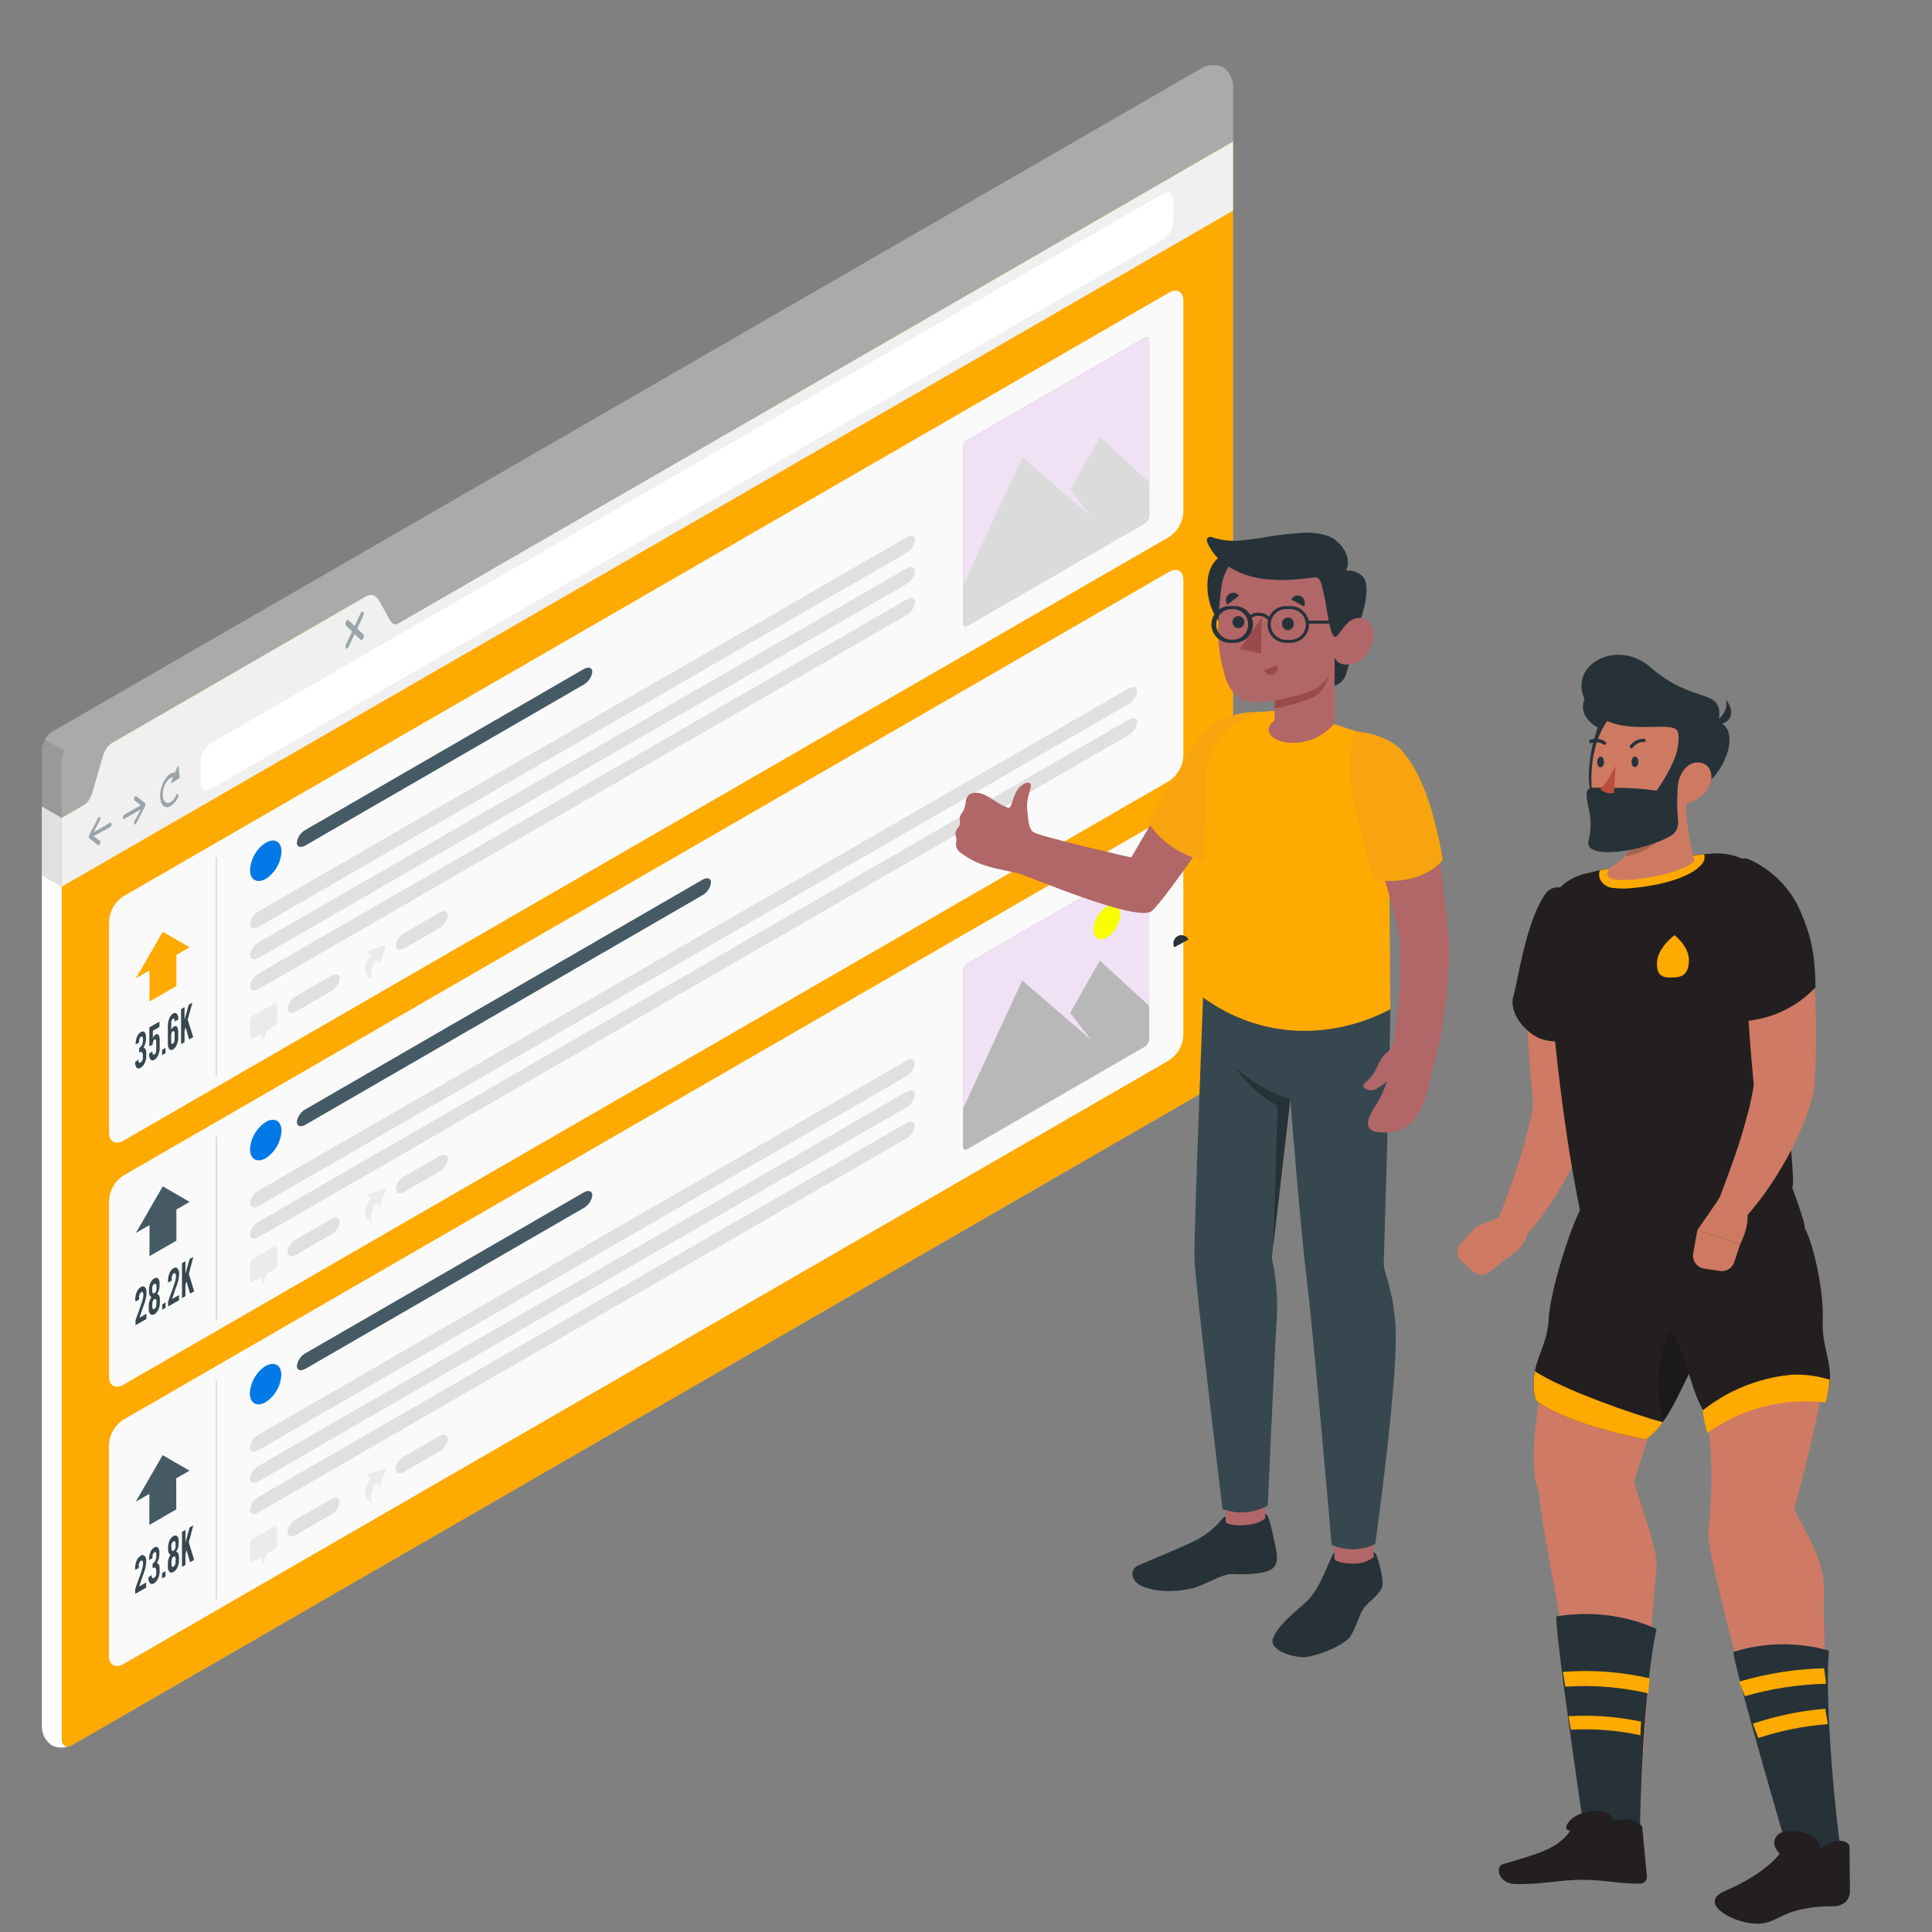 <?xml version="1.0" encoding="UTF-8"?>
<svg id="Camada_1" data-name="Camada 1" xmlns="http://www.w3.org/2000/svg" viewBox="0 0 1080 1080">
  <rect x="0" y="0" width="1080" height="1080" fill="#808080" stroke="none"/>
  <defs>
    <style>
      .cls-1 {
        fill: #f7a40f;
      }

      .cls-2 {
        fill: #f0f0f0;
      }

      .cls-3, .cls-4 {
        fill: #fff;
      }

      .cls-4 {
        opacity: .8;
      }

      .cls-4, .cls-5, .cls-6, .cls-7 {
        isolation: isolate;
      }

      .cls-8 {
        fill: #fafafa;
      }

      .cls-9 {
        fill: #dbdbdb;
      }

      .cls-10 {
        fill: #37474f;
      }

      .cls-11 {
        fill: #ba4d3c;
      }

      .cls-12, .cls-7 {
        fill: #455a64;
      }

      .cls-13 {
        fill: #faff00;
      }

      .cls-14 {
        fill: #9a4a4d;
      }

      .cls-15 {
        fill: #e0e0e0;
      }

      .cls-16 {
        fill: #0279e7;
      }

      .cls-17 {
        fill: #ce7a63;
      }

      .cls-18 {
        fill: #b8b8b8;
      }

      .cls-19 {
        fill: #dbff00;
      }

      .cls-20 {
        fill: #aaa;
      }

      .cls-21 {
        fill: #ebebeb;
      }

      .cls-22 {
        fill: none;
      }

      .cls-5 {
        opacity: .2;
      }

      .cls-6 {
        opacity: .1;
      }

      .cls-23 {
        fill: #b16668;
      }

      .cls-24 {
        fill: #ba68c8;
      }

      .cls-7 {
        opacity: .5;
      }

      .cls-25 {
        fill: #231f20;
      }

      .cls-26 {
        fill: #fa0;
      }

      .cls-27 {
        fill: #cf7a64;
      }

      .cls-28 {
        fill: #263238;
      }
    </style>
  </defs>
  <rect class="cls-22" x="998.1" y="-77.36" width="2151.35" height="1206.4"/>
  <rect class="cls-22" x="923" y="-15.01" width="2172.22" height="1218.09"/>
  <path class="cls-20" d="m28.94,975.73c-1.64-1.12-2.99-2.6-3.95-4.33s-1.5-3.67-1.59-5.66V419.18c.11-2.05.71-4.05,1.73-5.83,1.02-1.78,2.46-3.29,4.18-4.41L672.23,37.84c1.76-.95,3.72-1.45,5.7-1.48s3.97.39,5.75,1.26c1.64,1.12,2.99,2.6,3.96,4.33.96,1.73,1.5,3.67,1.59,5.66v546.47c-.11,2.05-.69,4.05-1.72,5.83s-2.46,3.31-4.18,4.43L40.38,975.49c-1.76.95-3.72,1.45-5.7,1.48s-3.97-.39-5.75-1.26l.02.02Z"/>
  <path class="cls-3" d="m39.27,976.03h-.25c-.17.09-.38.17-.57.22l-.43.13c-.27.11-.54.17-.82.2-.19.03-.36.03-.55,0-.3.08-.6.13-.9.16-2.33.32-4.7-.09-6.79-1.17-1.65-1.1-3.01-2.58-3.99-4.32-.96-1.73-1.5-3.67-1.56-5.66v-476.44l11.14,6.41v476.54c0,2.68,1.32,4.24,3.28,4.24.27,0,.54-.03.8-.13.22-.02.44-.08.65-.17l-.02-.02Z"/>
  <path class="cls-6" d="m36.23,419.78c-1.07,1.76-1.67,3.77-1.72,5.81v70.07l-11.14-6.41v-69.93c-.03-.24-.03-.49,0-.72,0-.47,0-.98.22-1.48.33-1.28.82-2.51,1.48-3.64l11.16,6.29v.02Z"/>
  <path class="cls-20" d="m689.25,47.58v31.59L217.97,351.37c-3.28,1.88-5.92.35-5.92-3.42v-11.96c0-3.77-2.65-5.29-5.92-3.42l-143.51,82.79c-1.73,1.12-3.17,2.62-4.21,4.4s-1.62,3.78-1.73,5.83v11.96c-.11,2.05-.71,4.05-1.73,5.81-1.02,1.78-2.46,3.29-4.16,4.41l-16.28,9.41v-31.61c.11-2.05.69-4.05,1.72-5.81,1.02-1.78,2.46-3.29,4.18-4.41L683.32,44.16c3.28-1.89,5.92-.35,5.92,3.42h0Z"/>
  <path class="cls-26" d="m689.28,594.08c-.11,2.05-.71,4.05-1.73,5.83-1.04,1.78-2.47,3.29-4.21,4.4L40.41,975.49c-3.25,1.88-5.89.35-5.89-3.42V457.2l16.28-9.42c3.25-1.88,8.54-30.57,11.83-32.46l141.12-81.48c3.28-1.89,10.97,19.29,14.23,17.47L689.25,79.11v514.95h.03v.02Z"/>
  <path class="cls-2" d="m689.25,79.17v38.59L34.5,495.66v-38.46l12.16-7.04c3.25-1.89,4.35-4.77,5.89-10.26l4.13-14.31c1.29-4.99,2.65-8.37,5.94-10.24l141.12-81.48c3.28-1.89,5.81-2.1,8.32,2.02l4.99,9.19c1.84,3.2,2.77,4.99,6.02,3.2L689.26,79.17h-.02Z"/>
  <path class="cls-7" d="m61.63,459.88l-9.3,5.34,3.55-6.79c.14-.25.22-.54.22-.84s-.08-.58-.22-.84c-.27-.33-.76,0-1.06.5l-4.99,9.69c-.06.11-.11.22-.16.35v1.06c.03.08.09.14.16.2l4.99,3.88s.16.08.25.08.17-.03.25-.08c.25-.19.44-.44.55-.72.27-.65.25-1.36,0-1.58l-3.55-2.73,9.3-5.03c.24-.19.43-.43.57-.69.13-.27.19-.57.19-.88,0-.76-.33-1.07-.76-.93h0Z"/>
  <path class="cls-7" d="m69.4,455.48l9.28-5.34-3.55-2.74c-.14-.24-.22-.52-.22-.8s.08-.55.22-.8c.27-.63.76-.95,1.06-.69l4.99,3.88s.02.14,0,.2v1.34l-4.99,9.69c-.09.24-.27.44-.47.57-.08.08-.17.11-.28.11s-.2-.03-.28-.11c-.14-.25-.2-.54-.2-.82s.08-.57.2-.82l3.55-6.71-9.28,5.37c-.43.22-.76,0-.76-.72,0-.3.06-.6.19-.87s.32-.5.55-.69v-.03Z"/>
  <path class="cls-7" d="m99.86,428.76c0-.57-.55-.5-.8,0l-1.28,3.12c-2.17-.25-4.79,1.88-6.57,5.64-2.3,4.87-2.3,10.6,0,12.84.55.52,1.28.82,2.03.87.76.05,1.51-.17,2.13-.61,1.84-1.23,3.29-2.96,4.18-4.99.16-.24.24-.52.24-.82s-.08-.57-.24-.82c-.3-.27-.77,0-1.06.6-1.72,3.64-4.52,5.26-6.24,3.59-1.72-1.67-1.7-5.94,0-9.6,1.23-2.49,2.99-4.1,4.52-4.19l-.95,2.35c-.25.6,0,1.17.35.93l3.8-2.49c.16-.13.27-.28.35-.47s.09-.38.08-.58l-.55-5.37.02.02Z"/>
  <path class="cls-7" d="m199.68,351.42l3.37-7.17c.2-.33.3-.72.3-1.12s-.11-.77-.3-1.12c-.39-.39-1.06,0-1.45.82l-3.37,7.14-3.4-3.25c-.39-.39-1.06,0-1.45.82-.2.33-.3.72-.3,1.12s.11.77.3,1.12l3.4,3.28-3.37,7.19c-.2.33-.3.72-.3,1.12s.11.77.3,1.12c.11.08.24.13.36.13s.27-.05.36-.13c.32-.22.57-.52.72-.87l3.4-7.17,3.37,3.25c.11.08.24.13.36.13s.25-.05.36-.13c.33-.2.58-.52.72-.87.2-.35.3-.72.3-1.12s-.11-.79-.3-1.12l-3.4-3.15v-.02Z"/>
  <path class="cls-3" d="m112.16,437.55v-11.96c.11-2.05.71-4.05,1.73-5.83,1.02-1.78,2.46-3.29,4.19-4.41L650,108.37c3.28-1.88,5.92-.35,5.92,3.42v11.96c-.11,2.05-.71,4.05-1.73,5.85-1.02,1.78-2.46,3.29-4.19,4.43L118.09,440.98c-3.28,1.89-5.92.35-5.92-3.42v-.02Z"/>
  <path class="cls-15" d="m34.51,457.2v38.46l-11.14-6.41v-38.43l11.14,6.4v-.02Z"/>
  <path class="cls-8" d="m68.94,501.05L653.54,163.55c4.41-2.49,7.99-.47,7.99,4.62v118.11c-.14,2.77-.95,5.48-2.33,7.89s-3.32,4.46-5.66,5.97L68.94,637.68c-4.43,2.49-7.99.47-7.99-4.62v-118.11c.14-2.77.95-5.48,2.33-7.89,1.39-2.41,3.32-4.46,5.66-5.99v-.02Z"/>
  <path class="cls-26" d="m83.55,559.84l.03-17.33-7.61,4.35,15.02-26,15,8.67-7.39,4.27v17.38l-15.03,8.67h-.02Z"/>
  <path class="cls-10" d="m78.54,593.97c.44-.27.8-.66,1.04-1.13.24-.47.33-.99.28-1.51v-1.17c0-2-.68-2.49-2.05-1.83v-2.49c.74-.43,1.32-1.1,1.65-1.89.33-.85.5-1.76.47-2.68v-.46c0-1.28-.38-1.7-1.1-1.28-.44.28-.77.71-.9,1.23-.14.49-.2,1.01-.2,1.53v.52l-1.88,1.07v-.46c0-1.26.22-2.52.68-3.7.41-1.15,1.18-2.11,2.19-2.77.32-.27.71-.39,1.12-.36.41.03.79.2,1.06.5.55.8.8,1.78.72,2.74v.82c0,1.21-.24,2.43-.69,3.55-.19.47-.44.95-.72,1.37.33.13.61.32.85.57s.39.57.47.9c.19.55.28,1.12.25,1.7v1.54c0,1.43-.33,2.84-.98,4.13-.47,1.04-1.24,1.91-2.22,2.49-.3.27-.68.41-1.07.41s-.77-.14-1.07-.41c-.32-.38-.57-.84-.71-1.31-.16-.49-.2-.99-.16-1.48v-.47l1.83-1.28v.68c-.02.36.09.72.33.99.13.09.28.14.43.11.16-.02.3-.09.39-.22l-.02.05Z"/>
  <path class="cls-10" d="m85.46,576.16v4.19c.19-.52.46-.99.8-1.42.19-.22.41-.39.65-.55.85-.47,1.45-.39,1.84.27.43.95.6,1.99.52,3.03v4.22c0,1.4-.3,2.8-.9,4.07-.44,1.04-1.18,1.91-2.14,2.49-.3.24-.69.36-1.07.32-.39-.03-.74-.22-.99-.52-.61-.8-.9-1.81-.8-2.82v-.46l1.83-1.28v.63c0,.77.25,1.17.63,1.23.11.03.22.03.33,0,.41-.27.72-.65.93-1.09.2-.44.28-.93.24-1.4v-4.84c.03-.22,0-.43-.06-.63s-.19-.39-.35-.54c-.08-.05-.17-.08-.27-.08s-.19.03-.27.08c-.38.24-.66.61-.77,1.06-.13.41-.19.82-.2,1.24v.52l-1.92,1.1v-10.68l5.63-3.21v2.98l-3.64,2.13v-.03Z"/>
  <path class="cls-10" d="m90.59,586.88l1.92-1.1v2.95l-1.92,1.1v-2.95Z"/>
  <path class="cls-10" d="m97.61,571.04v-.47c.02-.38-.06-.74-.25-1.07-.17-.22-.39-.25-.69,0-.35.2-.6.52-.72.9-.16.43-.25.88-.25,1.36v3.89c.32-.71.84-1.31,1.48-1.75.82-.47,1.48-.39,1.88.27.46.91.65,1.95.57,2.98v3.34c-.03,1.26-.33,2.51-.87,3.64-.38,1.02-1.07,1.91-2,2.49-.3.25-.69.36-1.09.33-.39-.03-.76-.22-1.01-.5-.6-.82-.88-1.81-.8-2.82v-10.67c0-.96.16-1.92.46-2.85.28-.9.71-1.75,1.29-2.49.32-.43.71-.77,1.15-1.06.32-.24.69-.35,1.09-.32.39.03.76.22,1.01.5.6.82.88,1.81.8,2.82v.43l-2.02,1.02-.02.03Zm-1.92,11.31c-.02.36.06.72.25,1.06.17.25.39.27.69,0,.35-.2.6-.54.72-.93.16-.43.25-.87.25-1.32v-3.62c.02-.22,0-.43-.08-.63s-.19-.39-.35-.54h-.52c-.38.25-.65.61-.76,1.06-.14.39-.22.8-.22,1.23v3.72-.02Z"/>
  <path class="cls-10" d="m103.15,576.37v6.19l-1.92,1.1v-19.55l1.92-1.12v7l2.35-8.34,2.05-1.17-2.62,9.49,3.07,9.79-2.25,1.29-2.02-6.78-.57,2.1h-.02Z"/>
  <path class="cls-15" d="m120.99,601.56c-.14,0-.27-.05-.38-.16-.09-.09-.16-.24-.16-.38v-121.36s-.02-.16,0-.24c.02-.08.05-.14.09-.2s.11-.11.19-.14c.06-.03.14-.05.22-.05s.16.02.22.05c.08.03.14.08.19.14s.08.13.09.2.02.16,0,.24v121.36c0,.14-.05.27-.14.36s-.22.16-.35.16l.02.02Z"/>
  <path class="cls-16" d="m148.58,471.06c4.84-2.82,8.79-.55,8.79,4.99-.17,3.06-1.06,6.02-2.57,8.67-1.53,2.65-3.66,4.9-6.21,6.57-4.99,2.8-8.81.52-8.81-4.99.17-3.06,1.06-6.02,2.58-8.67s3.67-4.9,6.24-6.55l-.03-.02Z"/>
  <path class="cls-12" d="m165.94,471.02c0,2.49,2.14,3.1,4.82,1.58l155.55-89.89c1.29-.74,2.4-1.76,3.23-2.99s1.37-2.65,1.56-4.11c0-2.49-2.14-3.1-4.79-1.58l-155.55,89.89c-1.31.72-2.41,1.75-3.25,2.99-.84,1.23-1.37,2.65-1.58,4.13v-.02Z"/>
  <path class="cls-15" d="m139.77,516.49c0,2.49,2.14,3.1,4.82,1.58l362.09-208.97c1.29-.74,2.41-1.76,3.23-2.99.84-1.23,1.37-2.65,1.56-4.13,0-2.49-2.14-3.07-4.79-1.54l-362.09,208.94c-1.31.72-2.41,1.75-3.25,2.99-.84,1.23-1.37,2.65-1.58,4.13h0Z"/>
  <path class="cls-15" d="m139.77,533.89c0,2.49,2.14,3.1,4.82,1.58l362.09-208.97c1.29-.72,2.4-1.75,3.23-2.98s1.37-2.65,1.56-4.11c0-2.49-2.14-3.1-4.79-1.58l-362.09,208.97c-1.29.72-2.41,1.75-3.25,2.98s-1.37,2.65-1.58,4.11h0Z"/>
  <path class="cls-15" d="m139.77,551.31c0,2.49,2.14,3.1,4.82,1.54l362.09-208.94c1.29-.74,2.4-1.76,3.23-2.99s1.37-2.65,1.56-4.13c0-2.49-2.14-3.1-4.79-1.58l-362.09,208.97c-1.31.72-2.41,1.75-3.25,2.99-.84,1.23-1.37,2.65-1.58,4.13h0Z"/>
  <path class="cls-15" d="m160.74,563.86c0,2.49,2.14,3.07,4.79,1.54l19.52-11.23c1.29-.74,2.41-1.76,3.25-2.99s1.37-2.65,1.58-4.13c0-2.49-2.17-3.1-4.82-1.54l-19.52,11.23c-1.29.74-2.4,1.76-3.23,2.99-.84,1.23-1.37,2.65-1.56,4.13h0Z"/>
  <path class="cls-15" d="m221.25,528.55c0,2.49,2.17,3.1,4.82,1.58l19.52-11.27c1.29-.72,2.4-1.75,3.23-2.98s1.37-2.63,1.56-4.11c0-2.49-2.14-3.1-4.79-1.58l-19.52,11.23c-1.29.74-2.41,1.76-3.25,2.99s-1.37,2.65-1.58,4.13h0Z"/>
  <path class="cls-21" d="m139.77,579.74v-9.19c.03-.55.19-1.1.47-1.58.28-.49.68-.9,1.15-1.18l11.88-6.84c.87-.5,1.59,0,1.59.95v9.17c-.03.55-.19,1.09-.47,1.58-.28.49-.66.9-1.13,1.2l-11.88,6.84c-.9.39-1.62-.03-1.62-.93l.02-.02Z"/>
  <path class="cls-21" d="m145.38,577.9l3.89-2.25-1.95,5.63-1.95-3.37h.02Z"/>
  <path class="cls-21" d="m205.57,532.55l1.58,1.42c-5.26,7.94-3.42,11.64,1.2,13.44-1.53-1.7-1.07-6.71,1.8-10.75l1.58,1.4c.3.27,1.07-.17,1.24-.76l2.66-8.38c0-.39-.13-.6-.55-.47l-8.76,2.87c-.6.2-1.06.98-.76,1.23h.02Z"/>
  <path class="cls-24" d="m540.89,245.96l99.06-57.18c1.37-.8,2.49-.16,2.49,1.45v97.99c-.05.87-.3,1.72-.74,2.47-.44.76-1.04,1.4-1.76,1.89l-99.06,57.18c-1.37.8-2.49.16-2.49-1.45v-97.99c.05-.87.3-1.72.72-2.49.44-.76,1.04-1.4,1.76-1.89l.02.02Z"/>
  <path class="cls-4" d="m540.89,245.96l99.06-57.18c1.37-.8,2.49-.16,2.49,1.45v97.99c-.05.87-.3,1.72-.74,2.47-.44.76-1.04,1.4-1.76,1.89l-99.06,57.18c-1.37.8-2.49.16-2.49-1.45v-97.99c.05-.87.3-1.72.72-2.49.44-.76,1.04-1.4,1.76-1.89l.02.02Z"/>
  <path class="cls-9" d="m614.83,244.37l-16.53,29.29,11.61,14.98-38.4-33.09-33.14,71.69v21c0,1.59,1.15,2.25,2.49,1.45l99.1-57.13c.72-.49,1.32-1.13,1.76-1.89.43-.76.68-1.61.74-2.47v-18.61l-27.62-25.23h-.02Z"/>
  <path class="cls-19" d="m619.02,442.53c2.94-1.7,5.33-.33,5.33,3.06-.1,1.85-.64,3.65-1.56,5.24-.93,1.61-2.22,2.96-3.77,3.97-2.94,1.77-5.33.33-5.33-3.08.1-1.84.64-3.64,1.57-5.24.93-1.59,2.22-2.95,3.77-3.96h-.01Z"/>
  <path class="cls-8" d="m68.9,793.66l584.57-337.51c4.43-2.49,8.02-.47,8.02,4.62v118.11c-.14,2.77-.96,5.48-2.35,7.89s-3.34,4.46-5.67,5.97L68.9,930.27c-4.43,2.49-8.02.47-8.02-4.62v-118.11c.16-2.77.96-5.48,2.35-7.89s3.34-4.46,5.67-5.97v-.02Z"/>
  <path class="cls-12" d="m83.5,852.43v-17.35l-7.59,4.35,15.02-26,15,8.67-7.42,4.27.03,17.38-15.03,8.68h0Z"/>
  <path class="cls-10" d="m75.53,876.9c-.05-1.65.3-3.31.98-4.82.49-1.02,1.26-1.91,2.22-2.49.32-.24.71-.35,1.1-.3.39.05.76.24,1.02.52.66.8.99,1.83.9,2.87-.02,1.42-.2,2.82-.57,4.19-.22.8-.69,2.27-1.48,4.4-.2.57-.52,1.45-.93,2.66l-.35.99c-.22.65-.39,1.15-.5,1.53-.02.11-.02.22,0,.33l3.77-2.17v2.87l-6.1,3.51v-2.69s.16-.5.43-1.32l.43-1.24.5-1.4c.3-.77.76-2.02,1.37-3.75.52-1.37.96-2.77,1.32-4.19.2-.82.33-1.65.35-2.49.03-.47-.08-.93-.33-1.32-.05-.06-.11-.13-.19-.17-.08-.05-.16-.08-.24-.08h-.25c-.08.02-.16.06-.22.11-.33.25-.6.55-.79.91-.2.36-.32.76-.36,1.15s-.05.8,0,1.2v.76l-1.89,1.07-.2-.65.02.03Z"/>
  <path class="cls-10" d="m86.02,882.18c.44-.28.8-.68,1.04-1.13.24-.47.33-.99.28-1.51v-1.15c0-2.02-.69-2.49-2.05-1.84v-2.49c.74-.44,1.31-1.1,1.62-1.89.35-.85.52-1.76.5-2.68v-.46c0-1.28-.38-1.7-1.1-1.28-.44.28-.77.71-.9,1.23-.14.49-.22,1.01-.2,1.53v.52l-1.89,1.07v-.46c0-1.29.22-2.58.69-3.8.39-1.15,1.17-2.13,2.19-2.77.32-.27.71-.39,1.12-.36.41.03.79.2,1.06.5.55.8.8,1.78.72,2.74v.82c0,1.21-.25,2.43-.72,3.55-.19.47-.43.95-.69,1.37.33.13.61.32.84.57.24.25.39.57.49.9.17.55.25,1.12.22,1.7v1.54c0,1.43-.32,2.84-.95,4.13-.49,1.07-1.28,1.99-2.27,2.6-.32.25-.71.36-1.1.35s-.77-.19-1.06-.47c-.33-.38-.57-.82-.72-1.31s-.2-.99-.16-1.5v-.47l1.83-1.28v.68c0,.36.11.72.35.99.3.2.55.2.85.03l.02.03Z"/>
  <path class="cls-10" d="m90.59,879.4l1.92-1.1v2.95l-1.92,1.12v-2.98.02Z"/>
  <path class="cls-10" d="m100.06,872.44c0,1.32-.32,2.63-.9,3.81-.46,1.02-1.2,1.89-2.14,2.49h-.16c-.32.25-.71.36-1.1.35s-.77-.19-1.06-.47c-.32-.38-.57-.82-.71-1.29-.16-.47-.2-.98-.16-1.48v-1.8c0-1.23.27-2.44.77-3.58.2-.49.46-.96.77-1.4-.5-.11-.9-.57-1.2-1.36-.16-.57-.22-1.15-.2-1.72v-1.06c0-1.23.24-2.44.72-3.58.41-1.09,1.17-2.02,2.14-2.65h.16c.32-.27.71-.39,1.12-.36.41.03.79.2,1.06.5.55.8.8,1.78.72,2.74v1.06c0,1.18-.24,2.36-.72,3.45-.17.44-.41.87-.69,1.24.33.11.61.32.85.57s.39.57.47.9c.19.54.28,1.12.25,1.7v1.92Zm-1.84-8.93c0-1.32-.3-2-.82-2.05-.16,0-.32.06-.46.16-.35.2-.63.5-.8.87-.17.35-.32.71-.38,1.1-.05.46-.05.91,0,1.37-.03.58.06,1.17.27,1.7.2.38.52.43.98.17.5-.32.85-.8.99-1.37.17-.63.25-1.29.2-1.95h.02Zm0,8.63c0-1.15-.17-1.84-.52-2.02s-.38,0-.68,0c-.3.2-.54.47-.71.79s-.27.66-.3,1.01c-.13.57-.17,1.15-.17,1.72v.77c-.05.49.09.96.39,1.34.11.09.25.14.39.14s.28-.05.39-.14c.58-.43.98-1.07,1.1-1.8.03-.33.03-.65,0-.98l.08-.85.02.02Z"/>
  <path class="cls-10" d="m103.66,868.61v6.19l-1.92,1.12v-19.59l1.92-1.1v6.96l2.32-8.32,2.05-1.17-2.49,9.49,2.98,9.82-2.25,1.29-2-6.79-.6,2.08v.02Z"/>
  <path class="cls-15" d="m120.99,894.14s-.14,0-.19-.05c-.06-.03-.13-.06-.17-.11s-.08-.11-.11-.17c-.02-.06-.03-.13-.03-.2v-121.36s-.02-.16,0-.24c.02-.08.05-.14.09-.2s.11-.11.17-.14c.08-.03.16-.05.22-.05s.16.02.22.05c.08.03.13.08.19.14.05.06.08.13.09.2s.02.16,0,.24v121.36c0,.14-.06.27-.16.38-.09.09-.24.16-.36.16h.03Z"/>
  <path class="cls-16" d="m148.45,763.64c4.99-2.82,8.81-.55,8.81,4.99-.17,3.06-1.06,6.02-2.58,8.67s-3.67,4.9-6.24,6.55c-4.84,2.82-8.79.52-8.79-4.99.17-3.06,1.06-6.02,2.57-8.67,1.53-2.65,3.66-4.9,6.21-6.57l.03.02Z"/>
  <path class="cls-12" d="m165.94,763.58c0,2.49,2.14,3.1,4.82,1.58l155.55-89.89c1.29-.74,2.4-1.76,3.23-2.99s1.37-2.65,1.56-4.11c0-2.49-2.14-3.1-4.79-1.58l-155.55,89.89c-1.31.72-2.41,1.75-3.25,2.99-.84,1.23-1.37,2.65-1.58,4.13v-.02Z"/>
  <path class="cls-15" d="m139.71,809.05c0,2.49,2.14,3.1,4.79,1.58l362.09-208.97c1.29-.74,2.4-1.76,3.23-2.99s1.37-2.65,1.56-4.13c0-2.49-2.14-3.07-4.79-1.54l-362.09,208.98c-1.29.72-2.4,1.75-3.23,2.96-.84,1.23-1.37,2.63-1.56,4.1v.02Z"/>
  <path class="cls-15" d="m139.71,826.46c0,2.49,2.14,3.1,4.79,1.58l362.09-208.97c1.29-.72,2.4-1.75,3.23-2.98s1.37-2.63,1.56-4.11c0-2.49-2.14-3.1-4.79-1.58l-362.09,209.06c-1.28.72-2.38,1.73-3.21,2.95s-1.37,2.6-1.59,4.05h.02Z"/>
  <path class="cls-15" d="m139.71,843.89c0,2.49,2.14,3.1,4.79,1.54l362.09-208.94c1.29-.74,2.4-1.76,3.23-2.99s1.37-2.65,1.56-4.13c0-2.49-2.14-3.1-4.79-1.54l-362.09,208.94c-1.29.74-2.41,1.76-3.23,2.99-.84,1.23-1.37,2.65-1.56,4.13h0Z"/>
  <path class="cls-15" d="m160.7,856.43c0,2.49,2.14,3.1,4.79,1.54l19.52-11.23c1.29-.74,2.41-1.76,3.23-2.99.84-1.23,1.37-2.65,1.56-4.13,0-2.49-2.14-3.1-4.79-1.54l-19.52,11.23c-1.29.74-2.4,1.76-3.23,2.99-.84,1.23-1.37,2.65-1.56,4.13h0Z"/>
  <path class="cls-15" d="m221.2,821.12c0,2.49,2.14,3.1,4.82,1.58l19.52-11.27c1.29-.72,2.4-1.75,3.23-2.98s1.37-2.65,1.56-4.11c0-2.49-2.14-3.1-4.79-1.58l-19.52,11.23c-1.31.72-2.41,1.75-3.25,2.99-.84,1.23-1.37,2.65-1.58,4.13h0Z"/>
  <path class="cls-21" d="m139.71,872.2v-9.19c.03-.55.19-1.1.47-1.58.28-.49.66-.9,1.13-1.2l11.91-6.84c.87-.5,1.59,0,1.59.95v9.19c-.03.55-.19,1.09-.47,1.56-.28.47-.66.88-1.12,1.18l-11.91,6.84c-.87.5-1.59.09-1.59-.93l-.02.02Z"/>
  <path class="cls-21" d="m145.33,870.47l3.89-2.25-1.95,5.63-1.95-3.37h.02Z"/>
  <path class="cls-21" d="m205.52,825.11l1.58,1.42c-5.26,7.94-3.42,11.64,1.2,13.44-1.53-1.7-1.07-6.71,1.8-10.75l1.58,1.4c.3.27,1.07-.17,1.24-.76l2.65-8.4c0-.39-.13-.6-.52-.47l-8.79,2.87c-.57.2-1.02.95-.72,1.23v.02Z"/>
  <path class="cls-24" d="m540.85,538.54l99.06-57.18c1.37-.8,2.49-.16,2.49,1.45v97.99c-.05.87-.3,1.72-.74,2.47-.43.76-1.04,1.4-1.76,1.89l-99.06,57.18c-1.4.8-2.49.16-2.49-1.45v-97.99c.05-.87.3-1.72.72-2.49.44-.76,1.04-1.4,1.76-1.89l.02.02Z"/>
  <path class="cls-4" d="m540.85,538.54l99.06-57.18c1.37-.8,2.49-.16,2.49,1.45v97.99c-.05.87-.3,1.72-.74,2.47-.43.76-1.04,1.4-1.76,1.89l-99.06,57.18c-1.4.8-2.49.16-2.49-1.45v-97.99c.05-.87.3-1.72.72-2.49.44-.76,1.04-1.4,1.76-1.89l.02.02Z"/>
  <path class="cls-18" d="m614.78,536.94l-16.56,29.29,11.64,14.98-38.43-33.11-33.11,71.69v21c0,1.59,1.12,2.25,2.49,1.45l99.06-57.18c.72-.49,1.32-1.13,1.76-1.89.44-.76.68-1.61.74-2.47v-18.44l-27.59-25.32-.02-.02Z"/>
  <path class="cls-13" d="m618.75,506.8c4.11-2.38,7.48-.46,7.48,4.3-.14,2.6-.9,5.12-2.19,7.37-1.31,2.25-3.12,4.16-5.29,5.56-4.13,2.38-7.48.46-7.48-4.32.14-2.58.9-5.11,2.21-7.36,1.31-2.24,3.12-4.14,5.29-5.56h-.02Z"/>
  <path class="cls-8" d="m68.94,657.15l584.6-337.5c4.41-2.49,7.99-.5,7.99,4.62v98.46c-.14,2.77-.95,5.48-2.33,7.88-1.39,2.41-3.32,4.46-5.66,5.97L68.94,774.1c-4.43,2.49-7.99.5-7.99-4.62v-98.46c.14-2.77.95-5.48,2.33-7.89,1.39-2.41,3.32-4.46,5.66-5.99v.02Z"/>
  <path class="cls-12" d="m83.55,702.17l.03-17.33-7.61,4.35,15.02-26.01,15,8.67-7.39,4.3v17.38l-15.03,8.67-.02-.02Z"/>
  <path class="cls-10" d="m75.59,726.75c-.05-1.65.3-3.29.98-4.79.47-1.04,1.24-1.91,2.22-2.49.32-.28.72-.43,1.15-.39.43.02.82.2,1.1.52.65.82.96,1.84.87,2.87,0,1.4-.2,2.8-.57,4.18-.2.82-.69,2.27-1.48,4.4-.2.57-.52,1.48-.93,2.68l-.35.99c-.22.65-.39,1.15-.5,1.53v.33l3.77-2.17v2.9l-6.1,3.51v-2.73s.16-.5.43-1.29l.43-1.24.5-1.4,1.37-3.75c.52-1.37.96-2.77,1.32-4.19.2-.82.32-1.65.35-2.49.03-.47-.08-.93-.33-1.32-.06-.06-.13-.11-.2-.16-.08-.03-.16-.05-.25-.05s-.17.02-.25.05-.14.08-.2.16c-.33.25-.6.55-.8.91s-.32.76-.35,1.17c-.05.39-.05.79,0,1.17v.76l-1.89,1.1-.3-.69.03-.05Z"/>
  <path class="cls-10" d="m89.35,728.39c0,1.32-.32,2.63-.9,3.81-.46,1.02-1.2,1.91-2.14,2.49h-.16c-.32.24-.71.35-1.1.33-.39-.03-.77-.19-1.04-.47-.32-.38-.57-.82-.71-1.29-.16-.47-.2-.98-.16-1.48v-1.78c0-1.24.27-2.46.77-3.59.22-.49.47-.96.77-1.4-.5-.09-.9-.55-1.2-1.36-.14-.55-.22-1.12-.2-1.7v-1.07c0-1.23.24-2.44.72-3.58.41-1.09,1.17-2.02,2.14-2.65h.16c.32-.27.71-.39,1.12-.36.41.03.79.2,1.06.5.55.8.8,1.76.72,2.73v1.07c0,1.18-.22,2.35-.68,3.45-.19.44-.43.85-.69,1.24.32.13.6.33.82.58s.39.57.47.9c.19.55.28,1.13.25,1.72l-.03,1.88v.03Zm-1.84-8.81c0-1.36-.3-2.02-.82-2.05-.16,0-.32.03-.46.13-.35.2-.63.52-.8.9-.19.33-.3.69-.35,1.07-.05.47-.05.93,0,1.4-.03.57.06,1.15.27,1.67.2.39.52.46.98.17.5-.32.87-.8,1.02-1.37.14-.63.19-1.28.16-1.92h0Zm0,8.63c0-1.17-.17-1.84-.5-2.05s-.39,0-.69,0c-.27.17-.5.41-.68.68-.17.27-.3.58-.35.9-.11.57-.16,1.15-.16,1.72v.95c-.05.47.08.95.38,1.32.11.08.25.13.39.13s.28-.05.39-.13c.58-.44.99-1.09,1.1-1.83.03-.33.03-.65,0-.98l.09-.72.02.02Z"/>
  <path class="cls-10" d="m90.67,729.18l1.89-1.1v2.95l-1.89,1.1v-2.95Z"/>
  <path class="cls-10" d="m93.92,716.18c-.05-1.65.28-3.31.98-4.82.47-1.04,1.24-1.91,2.22-2.49.32-.24.72-.35,1.12-.3.39.05.77.24,1.02.54.65.82.96,1.84.87,2.87,0,1.4-.2,2.8-.57,4.18-.2.82-.69,2.27-1.47,4.4-.2.57-.52,1.48-.93,2.68l-.35.99c-.22.65-.39,1.17-.5,1.53-.09.35,0,.3,0,.33l3.77-2.14v2.87l-6.1,3.51v-2.69s.16-.5.43-1.32l.43-1.24.5-1.4c.3-.77.76-2.02,1.37-3.75.52-1.37.96-2.77,1.32-4.19.22-.82.33-1.65.35-2.49.03-.46-.08-.93-.33-1.32-.05-.08-.11-.13-.19-.17-.08-.05-.16-.08-.24-.09-.08,0-.17,0-.25.02-.08.03-.16.06-.22.13-.33.25-.6.55-.8.91-.2.36-.32.76-.35,1.17-.05.39-.05.8,0,1.2v.76l-1.89,1.07-.2-.65.02-.05Z"/>
  <path class="cls-10" d="m103.66,718.42v6.16l-1.92,1.1v-19.55l1.92-1.12v7.09l2.35-8.34,2.05-1.17-2.49,9.49,2.95,9.74-2.27,1.29-2-6.78-.57,2.08h-.02Z"/>
  <path class="cls-15" d="m120.99,738.02s-.14,0-.2-.03c-.06-.02-.13-.06-.17-.11s-.09-.11-.11-.16c-.03-.06-.03-.13-.03-.2v-101.71c0-.14.05-.27.16-.38.09-.09.24-.16.38-.16.06,0,.14,0,.19.05.06.03.13.06.16.11.05.05.08.11.11.17.02.06.03.13.03.2v101.71c0,.13-.05.27-.14.35s-.22.14-.35.14l-.02.02Z"/>
  <path class="cls-16" d="m148.58,627.18c4.84-2.8,8.79-.52,8.79,4.99-.17,3.06-1.06,6.02-2.58,8.68-1.53,2.65-3.66,4.9-6.21,6.59-4.99,2.8-8.81.52-8.81-4.99.16-3.06,1.04-6.03,2.58-8.68,1.53-2.65,3.67-4.9,6.24-6.57l-.02-.02Z"/>
  <path class="cls-12" d="m165.94,627.18c0,2.49,2.14,3.1,4.82,1.54l221.92-128.28c1.29-.74,2.41-1.76,3.23-2.99.84-1.23,1.37-2.65,1.56-4.13,0-2.38-2.14-3.07-4.79-1.54l-221.75,128.23c-1.34.71-2.49,1.73-3.36,2.98-.87,1.24-1.43,2.68-1.64,4.18v.02Z"/>
  <path class="cls-15" d="m139.77,672.61c0,2.36,2.14,3.07,4.82,1.54l486.32-280.61c1.29-.74,2.41-1.76,3.23-2.99.84-1.23,1.37-2.65,1.56-4.13,0-2.49-2.14-3.07-4.79-1.54l-486.32,280.61c-1.31.72-2.41,1.75-3.25,2.99-.84,1.23-1.37,2.65-1.58,4.13h0Z"/>
  <path class="cls-15" d="m139.77,690.02c0,2.49,2.14,3.1,4.82,1.54l486.32-280.61c1.29-.72,2.41-1.75,3.23-2.98.84-1.23,1.37-2.63,1.56-4.11,0-2.49-2.14-3.1-4.79-1.58l-486.32,280.61c-1.31.72-2.41,1.75-3.25,2.99-.84,1.23-1.37,2.65-1.58,4.13h0Z"/>
  <path class="cls-15" d="m160.74,699.81c0,2.49,2.14,3.09,4.79,1.58l19.52-11.23c1.29-.74,2.41-1.76,3.25-2.99s1.37-2.65,1.58-4.13c0-2.49-2.17-3.1-4.82-1.54l-19.52,11.23c-1.29.72-2.4,1.75-3.23,2.98-.84,1.23-1.37,2.63-1.56,4.11h0Z"/>
  <path class="cls-15" d="m221.25,664.64c0,2.49,2.17,3.1,4.82,1.54l19.52-11.23c1.29-.74,2.41-1.76,3.23-2.99.84-1.23,1.37-2.65,1.56-4.13,0-2.49-2.14-3.07-4.79-1.54l-19.52,11.23c-1.29.74-2.41,1.76-3.25,2.99s-1.37,2.65-1.58,4.13h0Z"/>
  <path class="cls-21" d="m139.77,715.58v-9.17c.03-.55.19-1.1.47-1.58.28-.49.68-.88,1.15-1.18l11.88-6.84c.87-.5,1.59,0,1.59.93v9.19c-.03.55-.19,1.1-.47,1.58-.28.49-.66.9-1.13,1.2l-11.88,6.84c-.9.55-1.62.08-1.62-.95l.02-.02Z"/>
  <path class="cls-21" d="m145.38,713.86l3.89-2.25-1.95,5.63-1.95-3.37h.02Z"/>
  <path class="cls-21" d="m205.57,668.51l1.58,1.4c-5.26,7.97-3.42,11.66,1.2,13.46-1.53-1.7-1.07-6.71,1.8-10.73l1.58,1.4c.3.27,1.07-.17,1.24-.76l2.66-8.4c0-.39-.13-.63-.55-.47l-8.76,2.87c-.6.2-1.06.95-.76,1.23h.02Z"/>
  <path class="cls-23" d="m691.66,403.62s-13.57-.5-24.82,17.47c-7.67,12.26-34.46,58.25-34.46,58.25,0,0-52.12-11.87-54.94-14.31s-2.74-8.84-3.2-12.16c-.72-5.55,1.7-11.01,2.02-13.16.6-3.72-5.34-2.49-8.29,3.12-2.17,4.14-2.32,8.34-4.19,8.81-2.57-.96-5.01-2.21-7.31-3.7-3.21-2.3-9.06-6.1-13.49-4.35-.72.3-1.37.77-1.88,1.36-.5.6-.88,1.31-1.07,2.06-.16,2.25-.71,4.44-1.65,6.49-.71.88-1.29,1.84-1.75,2.87-.43,1.4.2,2.49,0,3.94-.17,1.92-2.3,3.2-2.49,5.12-.22,1.4.55,2.74.55,4.18,0,.9-.35,1.78-.33,2.68.09.88.39,1.73.85,2.49.46.76,1.09,1.4,1.83,1.91,4.62,3.53,9.86,6.13,15.49,7.64,4.74,1.59,11.01,2.49,16.39,3.8,5.37,1.29,66.83,27.84,74.91,21.13,8.1-6.71,49.18-67.94,49.18-67.94,9.33-24.97-1.32-37.71-1.32-37.71l-.02.02Z"/>
  <path class="cls-1" d="m715.47,398.46s-14.98-1.8-24.6.99c-9.61,2.8-16.86,6.84-23.98,18.36-9.47,15.41-25.18,41.85-25.18,41.85,7.07,10.7,17.98,18.28,30.47,21.15l28.93-44.48,14.35-37.88v.02Z"/>
  <path class="cls-23" d="m767.84,844.34h-21.9v37.5h21.9v-37.5Z"/>
  <path class="cls-23" d="m707.24,853.78l-21.9.76-1.09-39.68,22.99-.76v39.68Z"/>
  <path class="cls-10" d="m777.2,564.23c0,20.93-3.7,142.65-3.7,142.65.5,6.02,6.3,16.73,6.74,38.4.66,31.47-11.46,117.81-11.46,117.81-3.78,1.86-7.93,2.87-12.15,2.95-4.21.08-8.4-.76-12.26-2.47,0,0-9.99-117.04-13.87-148.18-3.42-27.16-9.23-100.99-9.23-100.99l-10.32,88.7c2.55,11.47,3.47,23.24,2.73,34.96-1.02,14.39-4.99,103.55-4.99,103.55-3.83,2.14-8.07,3.43-12.43,3.77s-8.76-.3-12.86-1.84c0,0-15.46-127.11-15.71-140.32-.28-14.98,5.72-168.8,5.72-168.8l103.78,29.81h.02Z"/>
  <path class="cls-27" d="m1019.61,766.33c-1.06,20.85-16.39,76.48-16.39,76.48.33,6.03,16.92,25.2,16.39,46.83-.79,31.4,4.68,116.38,4.68,116.38-4.85,1.61-10.29,11.8-15.62,11.61,7.2-.17-10.84-8.97-15.62-10.92,0,0-34.95-117.78-38.24-149.06,8.27-69.65-13.27-116.29-13.27-116.29l-28.09,86.63c2.63,11.58,14.02,38.31,12.48,49.95-2.02,14.26-7.04,101.16-7.04,101.16-4.93,1.89-10.35,2.91-15.85,2.96-5.53.05-11.03-.85-16.12-2.66,0,0-26.9-131.98-26.53-145.15-13.27-29.65,21.21-140.47,21.21-140.47l138,72.58.02-.03Z"/>
  <path class="cls-26" d="m762.8,410.23c4.84,2.13,8.63,6.07,10.57,10.98,2.25,6.07,3.34,12.51,3.2,18.97v42.95l.63,81.05c-31.47,16.58-71.46,17.68-105.02-6.82,0,0,1.88-104.36,1.88-121.41v-2.35c1.21-24.38,25.23-41.11,48.86-34.96l19.85,5.12,19.98,6.57.05-.13v.02Z"/>
  <path class="cls-28" d="m745.94,871.04v-3.15c-2.1.93-6.96,19.51-15.66,27.46-6.92,6.29-16.32,13.58-18.73,20.61-2.41,7.01,13.14,11.36,19.57,10.21,7.48-1.32,20.52-6.62,23.79-11.52,3.26-4.9,4.79-12.12,7.47-15.71,2.69-3.59,8.81-7.48,10.23-11.75.77-2.27-.16-7.26-1.24-11.49-1.1-4.22-2.13-8.15-3.45-7.78v2.49c-3.12,2.46-7,3.77-10.95,3.7-3.25,0-11.03-.63-11.01-3.07h0Z"/>
  <path class="cls-28" d="m685.09,847.78c-1.12,0-2.05,1.65-4.57,4.35-3.73,3.8-8.08,6.93-12.87,9.3-8.19,4.1-24.14,10.42-31.37,13.68-4.51,2.02-4.3,7.48.36,10.56,4.66,3.07,15.91,5.34,29.43,2.32,7.37-1.65,16.95-8.45,23.01-8.1,6.03.35,17.47.27,21.9-2.8,4.41-3.07,2.68-9.69,1.42-15.36-1.37-6.16-3.1-15.8-5.15-15.38v2.13c-2.63,4-16.23,5.63-22.03,2.68l-.13-3.37v.02Z"/>
  <path class="cls-28" d="m721.3,614.39c-11.33-3.53-21.74-9.49-30.52-17.47,0,0,5.89,11.01,23.4,21.27l-2.33,77.41,9.44-81.21h.02Z"/>
  <path class="cls-28" d="m741.28,326.95c.13,4.43-.65,8.84-2.27,12.97-1.61,4.13-4.03,7.89-7.12,11.06-3.09,3.18-6.79,5.7-10.86,7.42-4.1,1.72-8.48,2.62-12.9,2.62s-8.82-.88-12.89-2.62c-4.1-1.72-7.78-4.25-10.87-7.42-3.09-3.18-5.51-6.93-7.12-11.06s-2.4-8.54-2.27-12.97c0-18.31,15.8-21.98,34.11-21.98s32.19,3.67,32.19,21.98h0Z"/>
  <path class="cls-28" d="m758.59,351.91s-4.87,22.94-6.85,26.72c-1.29,2.33-3.45,4.07-5.99,4.84l.33-16.14,12.51-15.43h0Z"/>
  <path class="cls-28" d="m752.47,319.02c1.7-.19,3.43,0,5.06.57s3.09,1.5,4.3,2.73c4.02,4.13,1.76,16.99-3.25,29.59l-9.19,1.06,3.07-33.94Z"/>
  <path class="cls-23" d="m746.6,352.98c1.84,1.1,4.49-2.49,6.76-4.84,2.28-2.35,9.69-5.63,13.41,2.19,3.73,7.82-3.26,18.45-9.12,20.31-9.99,3.15-11.58-3.29-11.58-3.29l-.33,37.33c-16.91,19.46-46.55,8.02-33.25-1.95v-11.06c-4.48.71-9.04.95-13.58.69-7.48-1.15-12.07-7-14.31-14.98-3.62-12.89-4.99-23.27-1.92-48.63,3.34-27.8,35.66-28.06,53.12-17.08,17.44,10.98,10.81,41.3,10.81,41.3v.02Z"/>
  <path class="cls-28" d="m720.95,359.33h-1.58c-1.39.06-2.77-.14-4.1-.63-1.31-.49-2.49-1.23-3.51-2.19-1.01-.96-1.81-2.11-2.36-3.4-.57-1.28-.84-2.66-.84-4.05s.28-2.77.84-4.05c.55-1.28,1.34-2.44,2.36-3.4,1.01-.96,2.21-1.7,3.51-2.19,1.31-.49,2.69-.69,4.1-.63h1.58c1.39-.06,2.77.14,4.1.63,1.29.49,2.49,1.23,3.51,2.19.99.96,1.81,2.11,2.36,3.4.55,1.28.82,2.66.82,4.05s-.28,2.77-.82,4.05c-.55,1.28-1.36,2.44-2.36,3.4s-2.22,1.7-3.51,2.19c-1.31.49-2.69.69-4.1.63Zm-1.58-18.83c-1.17-.06-2.33.11-3.42.52-1.09.39-2.1,1.02-2.93,1.83-.84.8-1.51,1.76-1.99,2.84-.46,1.07-.71,2.22-.71,3.39s.25,2.32.71,3.39c.47,1.07,1.13,2.03,1.99,2.84.84.8,1.84,1.42,2.93,1.83,1.09.39,2.25.58,3.42.52h1.58c1.15.06,2.33-.11,3.42-.52,1.09-.39,2.1-1.02,2.93-1.83s1.51-1.76,1.97-2.84c.47-1.07.71-2.22.71-3.39s-.24-2.32-.71-3.39c-.46-1.07-1.12-2.03-1.97-2.84-.84-.8-1.84-1.42-2.93-1.83-1.09-.39-2.27-.58-3.42-.52h-1.58Z"/>
  <path class="cls-28" d="m689.61,359.33h-1.61c-1.39.06-2.77-.14-4.1-.63-1.29-.49-2.51-1.23-3.51-2.19-.99-.96-1.81-2.11-2.36-3.4-.55-1.28-.84-2.66-.84-4.05s.28-2.77.84-4.05c.55-1.28,1.36-2.44,2.36-3.4s2.22-1.7,3.51-2.19c1.31-.49,2.69-.69,4.1-.63h1.61c1.39-.06,2.77.14,4.1.63,1.31.49,2.51,1.23,3.51,2.19.99.96,1.81,2.11,2.36,3.4.55,1.28.84,2.66.84,4.05s-.28,2.77-.84,4.05c-.55,1.28-1.36,2.44-2.36,3.4s-2.21,1.7-3.51,2.19c-1.31.49-2.69.69-4.1.63Zm-1.61-18.83c-2.19.13-4.24,1.07-5.75,2.66s-2.36,3.7-2.36,5.89.84,4.3,2.36,5.89c1.5,1.59,3.56,2.54,5.75,2.66h1.61c2.19-.13,4.24-1.07,5.77-2.66,1.5-1.59,2.35-3.7,2.35-5.89s-.84-4.3-2.35-5.89c-1.51-1.59-3.58-2.54-5.77-2.66h-1.61Z"/>
  <path class="cls-28" d="m709.15,347.03c-.63-.85-1.45-1.54-2.41-2.03-.93-.49-1.99-.74-3.04-.74-.87-.09-1.76,0-2.57.33-.82.32-1.56.82-2.14,1.48l-1.4-1.04c.77-.88,1.72-1.58,2.8-2.02,1.07-.44,2.25-.6,3.4-.47,1.34,0,2.66.35,3.86.96s2.21,1.53,2.96,2.63l-1.47.93v-.03Z"/>
  <path class="cls-28" d="m752.18,346.95h-21.89v1.72h21.89v-1.72Z"/>
  <path class="cls-28" d="m746.6,356.09c.91,0,4.46-5.85,6.76-7.94,3.18-2.9-.91-29.12-.91-29.12,3.67-7.85-3.12-16.86-10.21-19.52-5.45-1.67-11.17-2.16-16.81-1.45-5.09.38-10.16.95-15.21,1.7-6.08,1.2-12.26,2.02-18.44,2.49-4.95.27-9.9-.43-14.58-2.05-.35-.13-.69-.16-1.04-.09s-.66.22-.91.47c-.25.24-.44.55-.55.88-.09.33-.09.69,0,1.04.41,1.32.98,2.57,1.72,3.75,1.34,2.35,3.03,4.49,4.99,6.33,2.21,1.95,4.6,3.7,7.15,5.2,13.63,8.02,30.85,7.07,46.04,4.99,3.42-.47,4.16,2.85,6,11.91,1.56,7.85,2.87,21.35,5.97,21.4h.02Z"/>
  <path class="cls-28" d="m656.43,529.51l7.95-4.27c-.25-.54-.61-1.01-1.06-1.4s-.95-.7-1.53-.88c-.56-.19-1.16-.26-1.75-.2-.58.04-1.16.22-1.68.49-1.07.59-1.86,1.58-2.22,2.74-.37,1.17-.27,2.42.28,3.52h.01Z"/>
  <path class="cls-14" d="m712.54,391.66s16.56-3.34,22.34-6.41c3.4-1.76,6.19-4.54,7.99-7.91-.85,3.39-2.41,6.57-4.54,9.34-4.21,5.42-25.79,9.39-25.79,9.39v-4.41Z"/>
  <path class="cls-28" d="m716.63,348.84c0,.44.06.88.22,1.29.17.41.41.79.72,1.1.3.32.68.58,1.07.76.41.17.84.27,1.28.28.9-.03,1.75-.41,2.38-1.06s.96-1.51.95-2.41c.03-.46,0-.91-.17-1.36-.14-.44-.38-.84-.69-1.18-.32-.33-.69-.61-1.1-.8s-.88-.28-1.34-.28-.91.09-1.34.28-.8.46-1.1.8c-.32.33-.55.74-.71,1.18-.14.44-.2.9-.16,1.36v.03h0Z"/>
  <path class="cls-28" d="m721.85,335.11l7.11,3.92c.5-.98.61-2.1.32-3.15-.32-1.06-1.01-1.94-1.97-2.49-.47-.25-.98-.41-1.51-.46s-1.06,0-1.58.17c-.5.16-.96.43-1.37.77s-.76.77-.98,1.24l-.02-.02Z"/>
  <path class="cls-14" d="m714.14,371.75l-7.48,2.85c.16.5.44.98.79,1.39.35.39.79.72,1.26.96.47.24.99.36,1.53.39.54.03,1.06-.05,1.56-.24,1.01-.41,1.81-1.2,2.25-2.21s.49-2.13.11-3.15h-.02Z"/>
  <path class="cls-28" d="m686.11,338.03l6.46-4.99c-.3-.44-.69-.82-1.13-1.1-.46-.28-.95-.47-1.48-.55-.52-.08-1.06-.06-1.58.08-.52.14-.99.38-1.42.71-.87.68-1.45,1.67-1.61,2.76-.16,1.09.11,2.21.77,3.1h-.02Z"/>
  <path class="cls-28" d="m688.95,347.8c0,.88.35,1.73.96,2.35s1.47.98,2.35.98,1.73-.35,2.36-.98.96-1.47.96-2.35c0-.44-.06-.88-.24-1.29-.16-.41-.41-.79-.71-1.1-.32-.32-.69-.57-1.09-.74-.41-.17-.84-.27-1.29-.27-.88.02-1.73.39-2.36,1.02s-.96,1.5-.95,2.4v-.02Z"/>
  <path class="cls-14" d="m705.35,345.24l-.41,20.11-11.88-2.62,12.29-17.47v-.02Z"/>
  <path class="cls-23" d="m809.6,522.24c-6.96-81.13-21.11-107.51-44.39-110.82-8.04,7.07-9.99,31.84-1.58,48.37,0,0,18.07,50.97,19.1,69.47.49,17.76-.74,35.52-3.67,53.04-.46,2.38-1.76,4.52-3.69,6.02-4.99,4.05-4.76,8.15-8.38,12.94-2.85,3.75-5.53,4.99-4.99,5.92.76,1.12,1.91,1.91,3.21,2.22,1.32.3,2.69.09,3.88-.57,2.28-1.15,4.38-2.62,6.24-4.36-1.53,4.9-3.73,9.55-6.57,13.83-6.62,10.3-6.3,16.14,9.23,14.51,9.74-.99,16.84-7.89,21.73-30.14,1.4-6.41,4.73-18.15,6.11-26.35,3.96-23.6,4.87-41,3.75-54.06l.02-.03Z"/>
  <path class="cls-1" d="m758.59,408.9s16.95,1.2,25.53,11.23,16.73,27.46,22.47,60.51c0,0-10.75,15.21-38.75,11.14,0,0-12.16-41-13.25-58.08-1.17-18.48,4-24.8,4-24.8h0Z"/>
  <path class="cls-28" d="m916.78,1028.7c-.27-15.99,1.89-84.36,9.25-118.15-17.55-7.74-37.01-10.16-55.94-6.95-1.09,4.96,9.42,78.41,15.87,122.94l30.8,2.16h.02Z"/>
  <path class="cls-25" d="m839.9,1042.16c19.54-5.8,30.87-8.52,37.93-18.83,0,0-5.17,0-.22-5.66,4.93-5.66,22.63-8.95,24,.28,0,0,10.92-3.61,16.36,3.09l2.68,27.8c.05.54-.03,1.06-.2,1.56s-.46.96-.82,1.36c-.38.39-.8.69-1.29.91-.49.2-1.01.32-1.54.32-12.1,0-19-1.97-30.68-2.16-13.69-.22-23.04,2.63-39.09,2.38-9.69-.32-11.17-9.79-7.11-11.03v-.02Z"/>
  <path class="cls-28" d="m1029.06,1034.97c-2.33-15.03-9.22-79.56-6.71-112.27-17.44-4.96-35.97-4.71-53.31.72-.39,4.81,18.99,72.4,30.9,113.47l29.1-1.92h.02Z"/>
  <path class="cls-25" d="m964.29,1057.06c10.18-4.36,22.99-11.46,30.6-20.77,0,0-6.18-5.8-1.07-10.64,5.11-4.82,23.48-1.32,24,7.5,0,0,11.47-8.23,16.06-1.5l.24,24.86c.28,3.77-1.83,9.11-9.64,9.14-6.81-.14-13.6.66-20.18,2.35-12.48,3.34-15.11,10.38-30.92,5.99-8.86-2.28-22.86-11.03-9.08-16.94Z"/>
  <path class="cls-25" d="m896.96,660.56s-7.74,4.41-8.75,7.99c-6.7,5.28-21.6,51.04-22.47,68.83-.85,17.79-12.13,26.03-7.3,45.36,17.95,13.9,61.55,21.95,61.55,21.95,13.9-9.55,20.55-32.14,29.02-45.73,9.01-14.39,14.62-45.63,18.69-62.26,4.25-17.51,10.18-22.66,10.18-22.66l-80.93-13.49h0Z"/>
  <path class="cls-5" d="m955.04,714.87c-28.03,21.62-32.08,59.37-24.97,79.48,7.63-10.94,12.81-25.45,18.97-35.26,6.44-10.34,11.17-29.34,14.81-45.4l-8.81,1.17v.02Z"/>
  <path class="cls-27" d="m890.91,560.83c.43,4.76.61,9.47.79,14.18.16,4.71.27,9.45.17,14.31-.09,4.85-.05,9.52-.2,14.31-.16,4.77-.33,9.52-.71,14.78l-.14,2.02c-.03.36-.09.71-.19,1.07-3.42,12.81-8.45,25.15-14.94,36.73-3.18,5.61-6.46,11.06-10.07,16.34-3.62,5.31-7.55,10.4-11.77,15.27-1.24,2.11-3.29,3.64-5.69,4.24-2.38.6-4.9.24-7.01-1.02-2.13-1.26-3.64-3.29-4.24-5.69-.61-2.38-.24-4.9,1.01-7.01l.27-.46c1.97-5.28,4.14-10.92,6.08-16.39,1.94-5.47,3.88-11.01,5.58-16.5,1.7-5.5,3.2-10.94,4.57-16.29,1.39-5.36,2.27-10.71,3.04-15.85l-.33,3.09-1.2-13.44c-.44-4.6-.82-9.25-1.13-13.93-.38-4.65-.63-9.34-.88-14.01-.27-4.66-.43-9.38-.44-14.04-.22-4.96,1.53-9.82,4.88-13.47,3.36-3.67,8.02-5.85,12.98-6.07,4.96-.22,9.82,1.54,13.49,4.88,3.67,3.36,5.83,8.02,6.07,12.98l.02-.03Z"/>
  <path class="cls-25" d="m862.95,501.08c-10.21,15.85-14.43,47.32-16.86,55.34-3.21,10.6,7.96,22.01,15.91,24.49,6.27,1.94,14.98,2.4,21.04-5.04,6.03-7.45,23.53-47.74,23.53-47.74,0,0-31.88-47.29-43.63-27.04h.02Z"/>
  <path class="cls-17" d="m844.01,677.98l-18.66,7.77,15.24,18.88s16.02-9.09,12.56-18.42l-9.14-8.23h0Z"/>
  <path class="cls-17" d="m817.23,705.13l6.43,5.72c1.24,1.1,2.85,1.72,4.51,1.75,1.67.03,3.29-.52,4.59-1.56l7.83-6.41-15.3-18.99-8.65,9.39c-.66.69-1.15,1.5-1.47,2.4-.33.88-.47,1.83-.43,2.77.06.95.32,1.88.74,2.71.43.85,1.01,1.59,1.73,2.21l.02.02Z"/>
  <path class="cls-25" d="m1000.26,659.66s8.95,23.13,8.59,26.87c4.29,7.34,10.82,33.97,10.07,51.78-.79,17.82,8.89,27.57.91,45.36-25.26-7.14-60.6,13.31-60.6,13.31-13.03-10.68-14.13-32.36-21.62-46.5-7.47-14.13-18.12-42.06-21.18-59.84s-4.51-28.06-4.51-28.06l88.35-2.9-.02-.02Z"/>
  <path class="cls-26" d="m1001.49,768.51c-6.5.59-15.33,2.08-25.18,5.89-10.9,4.22-19.05,9.73-24.44,14.02.19,2.02.51,4.26,1,6.65.45,2.2,1,4.21,1.56,6.01,5.8-4.19,14.15-9.22,25-12.86,17.17-5.76,32.22-5.22,40.98-4.21.56-1.94,1.09-4.08,1.54-6.38.44-2.24.75-4.36.97-6.32-2.89-.93-6.45-1.84-10.58-2.38-4.14-.54-7.81-.58-10.84-.43Z"/>
  <path class="cls-25" d="m994.41,513.21c-2.58,67.66,10.23,142.03,7.5,150.87-94.71-5.8-106.2,14.17-118.7,12.35-11.17-54.06-15.28-109.89-19.38-147.85-2.11-19.3,3.36-35.17,22.17-40.15,23.48-5.86,47.41-9.64,71.55-11.33,4.85-.32,9.72.39,14.28,2.08,4.57,1.69,8.73,4.32,12.21,7.74,3.48,3.4,6.19,7.5,7.99,12.04,1.78,4.52,2.6,9.38,2.4,14.24h-.02Z"/>
  <path class="cls-26" d="m926.29,537.81c.48-8.22,9.77-15.06,9.77-15.06,0,0,8.51,6.46,8.06,14.67-.48,8.19-4.51,8.88-9.33,9.01-4.83.13-8.96-.42-8.48-8.62h-.01Z"/>
  <path class="cls-5" d="m994.41,513.18c.19-4.65-.57-9.28-2.21-13.63-1.64-4.35-4.13-8.32-7.34-11.69-14.12,30.08-4.95,55.57,9.94,74.94-.76-16.25-1.02-33.2-.41-49.62h.02Z"/>
  <path class="cls-26" d="m894.25,486.57c19.21-4.36,38.73-7.39,58.36-9.01.28.91.33,1.88.13,2.8s-.65,1.8-1.26,2.51c-5.66,7.23-22.34,12.1-38.94,13.52-3.48.41-7.01.41-10.49,0-1.59-.05-3.14-.54-4.46-1.39-1.34-.85-2.43-2.05-3.14-3.47-.66-1.58-.72-3.34-.19-4.96h-.02Z"/>
  <path class="cls-17" d="m942.51,439.05l-33.96,11c.99,15.44,8.07,25.54-6.38,33.44-3.53,1.91-9.67,9.94,10.01,8.24,20.41-1.76,33.72-7.72,35.07-10.78-3.89-13.61-5.48-27.76-4.73-41.9h-.02Z"/>
  <path class="cls-5" d="m910.05,460.81c1.26,7.23,2.3,13.03-1.8,17.98,14.07-1.99,25.4-12.87,26.47-21.62-4.14-1.07-8.48-1.31-12.7-.68-4.24.63-8.3,2.1-11.98,4.32Z"/>
  <path class="cls-28" d="m886.78,388.65c-6.71,11.39,6.32,18.06,6.32,18.06,0,0-9.06,24.94-2.65,40.57,12.1-9.97,14.91-46.31,14.91-46.31l-18.58-12.32h0Z"/>
  <path class="cls-17" d="m947.11,422.61c-2.25,19.7-2.52,31.34-13.06,40.89-15.8,14.32-39.74,3.8-43.44-16.21-3.34-18.01.88-47.18,20.66-53.86,4.38-1.48,9.06-1.83,13.6-1.01,4.55.82,8.82,2.77,12.4,5.69,3.59,2.91,6.37,6.7,8.1,10.98,1.72,4.29,2.33,8.93,1.76,13.52h-.02Z"/>
  <path class="cls-28" d="m937.85,418.45c-2.43,10.62-11.8,23.56-11.8,23.56-7.71-1.17-15.52-1.69-23.32-1.58-11.08.38-16.39-2.16-15.8,4.79.6,6.95,4,13.16,1.06,24.71-2.93,11.55,31.99,5.72,46.15-2.8,1.31-.8,2.38-1.95,3.07-3.31.69-1.37.98-2.9.84-4.43-1.32-16.92,0-22.08,3.75-28.54.36-2.22.19-4.51-.5-6.67s-1.88-4.11-3.45-5.72l.02-.02Z"/>
  <path class="cls-11" d="m903.04,428.08c-2.19,4.79-5.03,9.27-8.43,13.28,1.04.85,2.28,1.48,3.61,1.81,1.31.33,2.68.36,4.03.11l.8-15.19-.02-.02Z"/>
  <path class="cls-28" d="m942.51,439.05c-10.76-9.97-2.41-21.08-4.51-29.67-2.1-8.59-35.67,5.7-50.11-15.06-14.42-20.78,14.87-38.75,34.89-21.21,24.71,21.62,41.31,10.43,37.93,30.41,16.42,5.86-4.03,44.56-18.2,35.55v-.02Z"/>
  <path class="cls-28" d="m957.08,404.65s9.66-4.92,7.78-13.52c6.76,8.56.77,15.22-7.78,13.52Z"/>
  <path class="cls-17" d="m955.19,440.05c-2.47,4.3-6.54,7.47-11.33,8.78-6.38,1.67-6.95-6.18-5.44-12.35,1.36-5.44,5.66-11.14,12.05-10.16,6.38.99,7.67,8.37,4.71,13.74h0Z"/>
  <path class="cls-28" d="m915.86,425.98c0,1.61-1.01,2.87-2.08,2.8-1.04-.06-1.81-1.42-1.75-3.09.06-1.67,1.01-2.84,2.06-2.77s1.83,1.45,1.76,3.06Z"/>
  <path class="cls-28" d="m896.66,426.11c0,1.61-1.02,2.87-2.08,2.8-1.04-.06-1.83-1.42-1.76-3.09s1.02-2.87,2.08-2.8c1.04.06,1.83,1.61,1.76,3.09Z"/>
  <path class="cls-28" d="m919.93,414.34c.03-.16.03-.32,0-.46,0-.13,0-.25-.08-.36-.05-.11-.11-.22-.2-.3s-.19-.16-.32-.2c-.11-.05-.24-.06-.36-.06-1.51-.02-3.01.33-4.35.99-1.36.68-2.52,1.65-3.43,2.87-.13.2-.17.46-.11.71.05.24.19.46.39.6.22.13.47.17.72.13.25-.05.47-.19.61-.41.71-.98,1.64-1.76,2.71-2.3s2.27-.8,3.47-.79c.17.05.38.02.55-.05.17-.08.32-.19.41-.35l-.02-.02Z"/>
  <path class="cls-28" d="m888.68,415.36c.14.06.3.11.46.11s.32-.03.46-.11c1.1-.43,2.3-.57,3.47-.43,1.18.14,2.32.57,3.29,1.23.19.16.44.22.69.19s.49-.16.65-.35c.08-.09.13-.2.17-.33.03-.13.03-.25,0-.38,0-.13-.06-.24-.13-.35-.06-.11-.16-.2-.25-.27-1.21-.87-2.63-1.42-4.13-1.62-1.48-.2-2.99-.03-4.4.47-.16.06-.3.17-.41.3s-.17.28-.2.46,0,.35.05.5c.06.16.16.3.28.41v.16Z"/>
  <path class="cls-17" d="m960.79,670.34l-11.94,17.29,23.9,7.94s8.92-16.95.68-23.13l-12.62-2.1h-.02Z"/>
  <path class="cls-17" d="m952.56,709.13l8.87,1.36c1.7.27,3.43-.08,4.9-.99,1.48-.9,2.57-2.28,3.12-3.92l3.28-10.01-23.9-7.94-2.33,13.03c-.16.96-.14,1.92.08,2.87s.63,1.83,1.18,2.62c.57.79,1.28,1.45,2.1,1.97.84.5,1.75.85,2.69,1.01l.02.02Z"/>
  <path class="cls-26" d="m858.01,766.54c-1.12,5.36-.95,10.92.46,16.21,17.95,13.9,61.55,21.95,61.55,21.95,3.7-2.65,6.9-5.92,9.47-9.66-15.35-4.08-55.43-17.99-71.47-28.5h0Z"/>
  <path class="cls-26" d="m1019.7,932.57c-16.09.41-32.07,2.91-47.51,7.48,1.01,2.52,2.08,5.28,3.18,8.15,14.78-4.29,30.06-6.62,45.44-6.96-.41-3.01-.79-5.91-1.1-8.67h-.02Z"/>
  <path class="cls-26" d="m1020.36,955.21c-13.71,1.09-27.31,3.89-40.5,8.35.96,2.57,1.99,5.26,3.06,7.99,12.67-4.16,25.7-6.76,38.86-7.77-.54-2.88-.98-5.72-1.42-8.59v.02Z"/>
  <path class="cls-26" d="m873.67,934.6c.41,2.52.85,5.31,1.36,8.27,15.55-1.06,31.17.2,46.36,3.73.2-2.96.44-5.69.68-8.43-15.87-3.62-32.18-4.84-48.39-3.59v.02Z"/>
  <path class="cls-26" d="m876.79,959.37c.43,2.41.87,4.96,1.34,7.56,13.05-.71,26.12.32,38.9,3.09,0-2.68.19-5.12.35-7.64-13.35-2.82-26.99-3.83-40.57-3.01h-.02Z"/>
  <path class="cls-27" d="m1014.2,549.9c.43,4.76.61,9.47.79,14.18.16,4.71.27,9.45.17,14.31-.09,4.85-.05,9.52-.2,14.31-.16,4.77-.33,9.52-.71,14.78l-.14,2.02c-.03.36-.09.71-.19,1.07-3.42,12.81-8.45,25.15-14.94,36.73-3.18,5.61-6.46,11.06-10.07,16.34-3.62,5.31-7.55,10.4-11.77,15.27-1.24,2.11-3.29,3.64-5.69,4.24-2.38.6-4.9.24-7.01-1.02-2.13-1.26-3.64-3.29-4.24-5.69-.61-2.38-.24-4.9,1.01-7.01l.27-.46c1.97-5.28,4.14-10.92,6.08-16.39,1.94-5.47,3.88-11.01,5.58-16.5,1.7-5.5,3.2-10.94,4.57-16.29,1.39-5.36,2.27-10.71,3.04-15.85l-.33,3.09-1.2-13.44c-.44-4.6-.82-9.25-1.13-13.93-.38-4.65-.63-9.34-.88-14.01-.27-4.66-.43-9.38-.44-14.04-.22-4.96,1.53-9.82,4.88-13.47,3.36-3.67,8.02-5.85,12.98-6.07,4.96-.22,9.82,1.54,13.49,4.88,3.67,3.36,5.83,8.02,6.07,12.98l.02-.03Z"/>
  <path class="cls-25" d="m977.47,480.28c12.59,5.53,22.74,15.49,28.5,28,6.33,14.73,8.52,23.62,8.93,43.62-10.19,10.82-24.01,17.54-38.86,18.83-9.61-24.9-18.48-44.58-18.73-55.62-.25-11.05,10.3-39.2,20.15-34.82h0Z"/>
</svg>